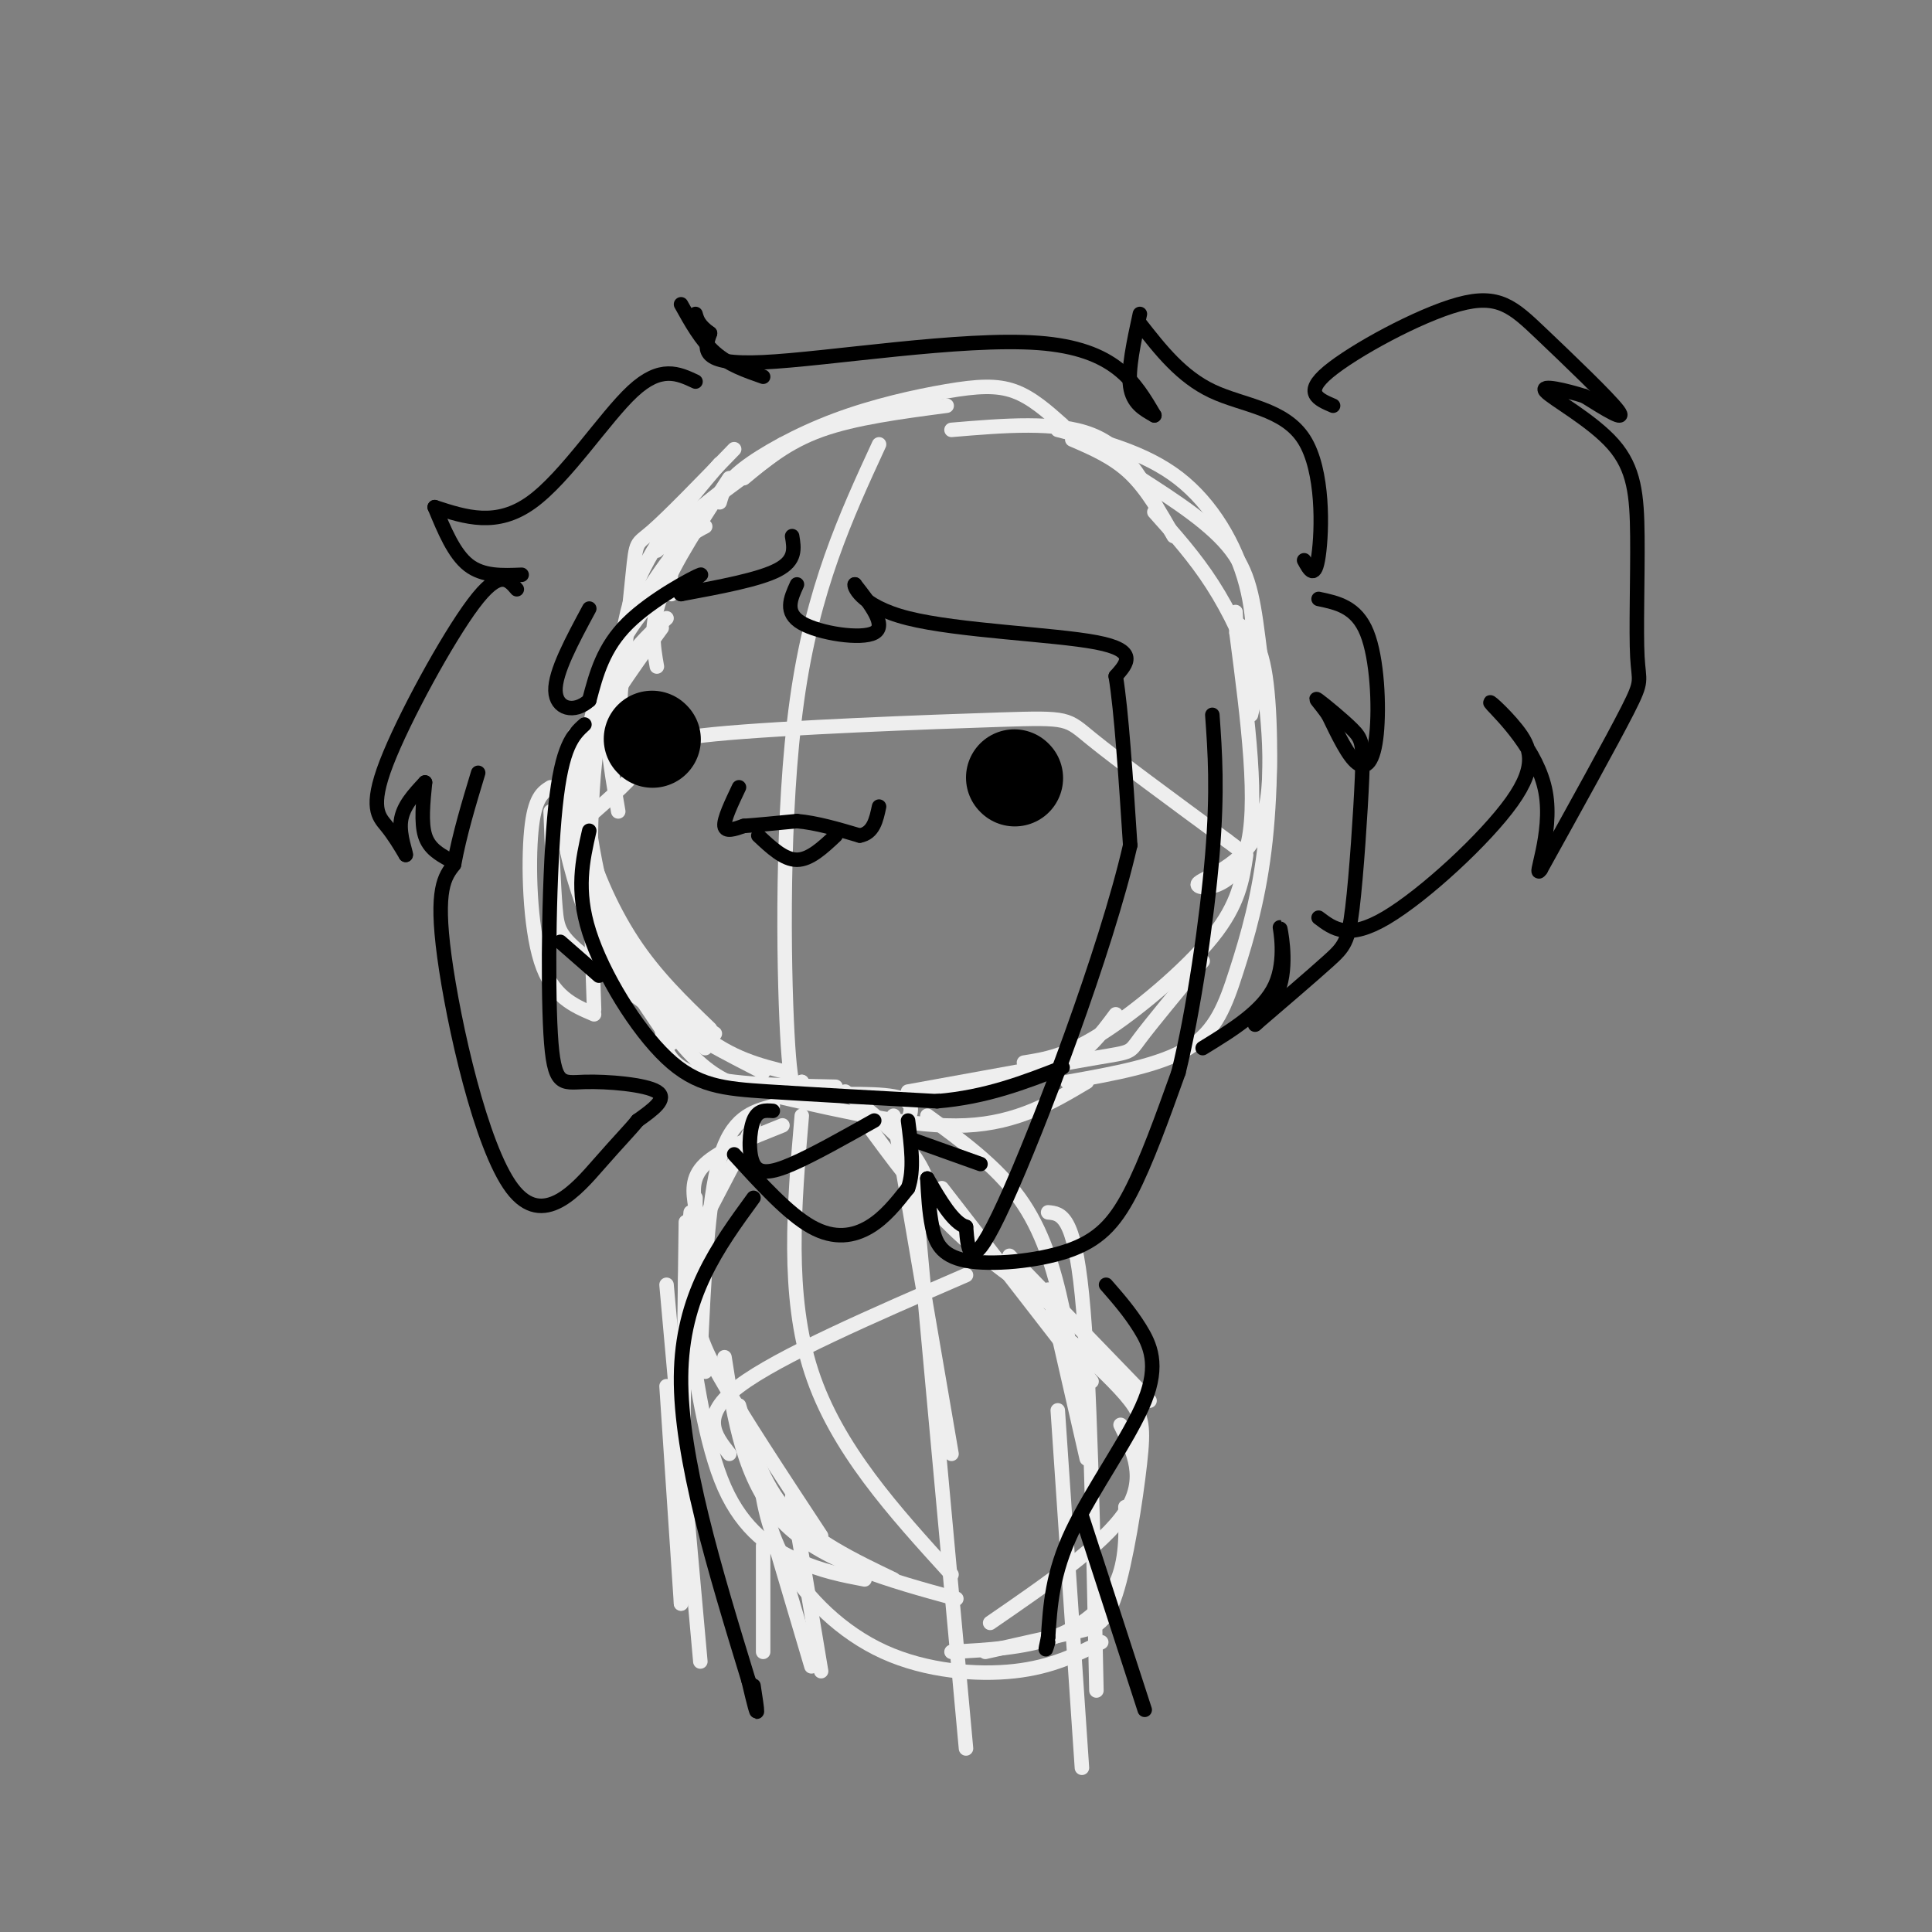 <svg viewBox='0 0 400 400' version='1.1' xmlns='http://www.w3.org/2000/svg' xmlns:xlink='http://www.w3.org/1999/xlink'><rect x="0" y="0" width="400" height="400" fill="#808080" stroke="none"/><g fill='none' stroke='rgb(238,238,238)' stroke-width='3' stroke-linecap='round' stroke-linejoin='round'><path d='M151,99c-5.750,8.750 -11.500,17.500 -14,24c-2.500,6.500 -1.750,10.750 -1,15'/><path d='M132,159c-1.089,-1.400 -2.178,-2.800 -3,-9c-0.822,-6.200 -1.378,-17.200 2,-27c3.378,-9.800 10.689,-18.400 18,-27'/><path d='M152,93c-6.822,7.044 -13.644,14.089 -17,17c-3.356,2.911 -3.244,1.689 -4,9c-0.756,7.311 -2.378,23.156 -4,39'/><path d='M128,168c-1.667,-9.750 -3.333,-19.500 -2,-27c1.333,-7.500 5.667,-12.750 10,-18'/><path d='M146,109c-2.044,1.022 -4.089,2.044 -9,9c-4.911,6.956 -12.689,19.844 -15,33c-2.311,13.156 0.844,26.578 4,40'/><path d='M130,194c-3.444,-5.422 -6.889,-10.844 -9,-17c-2.111,-6.156 -2.889,-13.044 0,-21c2.889,-7.956 9.444,-16.978 16,-26'/><path d='M138,128c-5.750,5.250 -11.500,10.500 -14,24c-2.500,13.500 -1.750,35.250 -1,57'/><path d='M123,210c-4.333,-1.844 -8.667,-3.689 -11,-11c-2.333,-7.311 -2.667,-20.089 -2,-27c0.667,-6.911 2.333,-7.956 4,-9'/><path d='M121,150c-0.500,13.167 -1.000,26.333 1,35c2.000,8.667 6.500,12.833 11,17'/><path d='M135,204c-5.250,-4.500 -10.500,-9.000 -13,-16c-2.500,-7.000 -2.250,-16.500 -2,-26'/><path d='M121,155c-0.756,5.022 -1.511,10.044 0,17c1.511,6.956 5.289,15.844 10,23c4.711,7.156 10.356,12.578 16,18'/><path d='M148,214c-9.000,-5.917 -18.000,-11.833 -23,-20c-5.000,-8.167 -6.000,-18.583 -7,-29'/><path d='M119,152c-1.667,9.167 -3.333,18.333 0,29c3.333,10.667 11.667,22.833 20,35'/><path d='M146,217c-9.911,-7.356 -19.822,-14.711 -25,-19c-5.178,-4.289 -5.622,-5.511 -6,-10c-0.378,-4.489 -0.689,-12.244 -1,-20'/><path d='M117,160c-0.530,3.917 -1.060,7.833 0,14c1.060,6.167 3.708,14.583 7,21c3.292,6.417 7.226,10.833 13,15c5.774,4.167 13.387,8.083 21,12'/><path d='M163,222c-5.750,-1.417 -11.500,-2.833 -18,-8c-6.500,-5.167 -13.750,-14.083 -21,-23'/><path d='M121,174c-2.267,-2.311 -4.533,-4.622 -1,4c3.533,8.622 12.867,28.178 21,38c8.133,9.822 15.067,9.911 22,10'/><path d='M137,210c0.000,4.750 0.000,9.500 6,12c6.000,2.500 18.000,2.750 30,3'/><path d='M139,123c-0.156,-3.756 -0.311,-7.511 0,-10c0.311,-2.489 1.089,-3.711 5,-7c3.911,-3.289 10.956,-8.644 18,-14'/><path d='M163,92c0.000,0.000 -27.000,20.000 -27,20'/><path d='M136,114c9.750,-9.000 19.500,-18.000 29,-23c9.500,-5.000 18.750,-6.000 28,-7'/><path d='M196,84c-9.500,1.250 -19.000,2.500 -26,5c-7.000,2.500 -11.500,6.250 -16,10'/><path d='M149,104c0.563,-1.997 1.126,-3.994 5,-7c3.874,-3.006 11.059,-7.022 19,-10c7.941,-2.978 16.638,-4.917 23,-6c6.362,-1.083 10.389,-1.309 14,0c3.611,1.309 6.805,4.155 10,7'/><path d='M197,89c10.917,-0.917 21.833,-1.833 29,1c7.167,2.833 10.583,9.417 14,16'/><path d='M243,111c-2.750,-4.833 -5.500,-9.667 -9,-13c-3.500,-3.333 -7.750,-5.167 -12,-7'/><path d='M219,89c9.022,2.311 18.044,4.622 25,10c6.956,5.378 11.844,13.822 14,22c2.156,8.178 1.578,16.089 1,24'/><path d='M259,148c0.622,-2.667 1.244,-5.333 0,-10c-1.244,-4.667 -4.356,-11.333 -8,-17c-3.644,-5.667 -7.822,-10.333 -12,-15'/><path d='M236,99c7.479,4.817 14.957,9.634 19,15c4.043,5.366 4.650,11.280 6,22c1.350,10.720 3.444,26.244 0,35c-3.444,8.756 -12.427,10.742 -13,12c-0.573,1.258 7.265,1.788 10,-7c2.735,-8.788 0.368,-26.894 -2,-45'/><path d='M256,131c-0.333,-7.500 -0.167,-3.750 0,0'/><path d='M256,129c2.394,1.501 4.788,3.002 6,11c1.212,7.998 1.242,22.494 0,34c-1.242,11.506 -3.758,20.021 -6,27c-2.242,6.979 -4.212,12.423 -10,16c-5.788,3.577 -15.394,5.289 -25,7'/><path d='M161,227c14.167,3.250 28.333,6.500 39,6c10.667,-0.500 17.833,-4.750 25,-9'/><path d='M231,210c-3.083,4.167 -6.167,8.333 -12,11c-5.833,2.667 -14.417,3.833 -23,5'/><path d='M188,226c15.756,-2.867 31.511,-5.733 39,-7c7.489,-1.267 6.711,-0.933 9,-4c2.289,-3.067 7.644,-9.533 13,-16'/><path d='M258,177c-0.756,5.089 -1.511,10.178 -7,17c-5.489,6.822 -15.711,15.378 -23,20c-7.289,4.622 -11.644,5.311 -16,6'/><path d='M182,92c-6.889,14.933 -13.778,29.867 -17,53c-3.222,23.133 -2.778,54.467 -2,69c0.778,14.533 1.889,12.267 3,10'/><path d='M166,224c0.500,1.667 0.250,0.833 0,0'/><path d='M122,169c4.632,-4.059 9.263,-8.118 11,-11c1.737,-2.882 0.579,-4.587 15,-6c14.421,-1.413 44.421,-2.534 59,-3c14.579,-0.466 13.737,-0.276 19,4c5.263,4.276 16.632,12.638 28,21'/><path d='M254,174c4.667,3.500 2.333,1.750 0,0'/><path d='M162,233c-6.500,2.583 -13.000,5.167 -16,8c-3.000,2.833 -2.500,5.917 -2,9'/><path d='M144,256c0.000,0.000 12.000,-23.000 12,-23'/><path d='M160,229c-4.250,1.167 -8.500,2.333 -11,11c-2.500,8.667 -3.250,24.833 -4,41'/><path d='M146,284c-1.750,-3.250 -3.500,-6.500 -4,-12c-0.500,-5.500 0.250,-13.250 1,-21'/><path d='M144,248c-0.089,7.822 -0.178,15.644 0,21c0.178,5.356 0.622,8.244 5,16c4.378,7.756 12.689,20.378 21,33'/><path d='M161,227c9.750,-0.417 19.500,-0.833 24,0c4.500,0.833 3.750,2.917 3,5'/><path d='M175,226c5.417,4.333 10.833,8.667 14,13c3.167,4.333 4.083,8.667 5,13'/><path d='M179,232c5.667,7.750 11.333,15.500 18,22c6.667,6.500 14.333,11.750 22,17'/><path d='M195,246c0.000,0.000 31.000,40.000 31,40'/><path d='M209,260c0.000,0.000 29.000,30.000 29,30'/><path d='M142,271c2.022,14.044 4.044,28.089 8,37c3.956,8.911 9.844,12.689 15,15c5.156,2.311 9.578,3.156 14,4'/><path d='M185,327c-8.333,-4.000 -16.667,-8.000 -22,-14c-5.333,-6.000 -7.667,-14.000 -10,-22'/><path d='M150,281c2.000,12.833 4.000,25.667 12,34c8.000,8.333 22.000,12.167 36,16'/><path d='M157,304c0.970,6.571 1.940,13.143 6,20c4.060,6.857 11.208,14.000 20,18c8.792,4.000 19.226,4.857 27,4c7.774,-0.857 12.887,-3.429 18,-6'/><path d='M222,278c4.737,4.360 9.474,8.721 12,12c2.526,3.279 2.842,5.477 2,13c-0.842,7.523 -2.842,20.372 -5,27c-2.158,6.628 -4.474,7.037 -9,8c-4.526,0.963 -11.263,2.482 -18,4'/><path d='M197,342c7.467,-0.400 14.933,-0.800 21,-3c6.067,-2.200 10.733,-6.200 13,-11c2.267,-4.800 2.133,-10.400 2,-16'/><path d='M232,295c2.750,5.583 5.500,11.167 1,18c-4.500,6.833 -16.250,14.917 -28,23'/><path d='M166,231c-1.583,18.583 -3.167,37.167 2,53c5.167,15.833 17.083,28.917 29,42'/><path d='M151,301c-3.083,-3.917 -6.167,-7.833 2,-14c8.167,-6.167 27.583,-14.583 47,-23'/><path d='M142,253c0.000,0.000 -1.000,79.000 -1,79'/><path d='M141,332c0.000,0.000 -3.000,-45.000 -3,-45'/><path d='M138,266c0.000,0.000 7.000,78.000 7,78'/><path d='M158,320c0.000,0.000 0.000,22.000 0,22'/><path d='M164,310c0.000,0.000 6.000,36.000 6,36'/><path d='M160,318c0.000,0.000 8.000,27.000 8,27'/><path d='M185,231c0.000,0.000 12.000,70.000 12,70'/><path d='M189,242c0.000,0.000 11.000,120.000 11,120'/><path d='M192,231c7.111,5.200 14.222,10.400 19,17c4.778,6.600 7.222,14.600 9,23c1.778,8.400 2.889,17.200 4,26'/><path d='M225,302c0.000,0.000 -8.000,-35.000 -8,-35'/><path d='M217,251c2.667,0.250 5.333,0.500 7,17c1.667,16.500 2.333,49.250 3,82'/><path d='M219,292c0.000,0.000 5.000,74.000 5,74'/></g>
<g fill='none' stroke='rgb(0,0,0)' stroke-width='3' stroke-linecap='round' stroke-linejoin='round'><path d='M153,163c-1.583,3.333 -3.167,6.667 -3,8c0.167,1.333 2.083,0.667 4,0'/><path d='M154,171c2.500,-0.167 6.750,-0.583 11,-1'/><path d='M165,170c4.000,0.333 8.500,1.667 13,3'/><path d='M178,173c2.833,-0.500 3.417,-3.250 4,-6'/></g>
<g fill='none' stroke='rgb(0,0,0)' stroke-width='20' stroke-linecap='round' stroke-linejoin='round'><path d='M210,161c0.000,0.000 0.100,0.100 0.1,0.1'/><path d='M135,153c0.000,0.000 0.100,0.100 0.1,0.1'/></g>
<g fill='none' stroke='rgb(0,0,0)' stroke-width='3' stroke-linecap='round' stroke-linejoin='round'><path d='M165,121c-1.333,2.933 -2.667,5.867 1,8c3.667,2.133 12.333,3.467 15,2c2.667,-1.467 -0.667,-5.733 -4,-10'/><path d='M177,121c-0.405,-0.179 0.583,4.375 11,7c10.417,2.625 30.262,3.321 39,5c8.738,1.679 6.369,4.339 4,7'/><path d='M231,140c1.167,7.000 2.083,21.000 3,35'/><path d='M234,175c-4.956,21.667 -18.844,58.333 -26,74c-7.156,15.667 -7.578,10.333 -8,5'/><path d='M200,254c-2.667,-0.833 -5.333,-5.417 -8,-10'/><path d='M192,244c0.179,3.429 0.357,6.858 1,10c0.643,3.142 1.750,5.997 7,7c5.250,1.003 14.644,0.155 21,-2c6.356,-2.155 9.673,-5.616 13,-12c3.327,-6.384 6.663,-15.692 10,-25'/><path d='M244,222c3.111,-12.600 5.889,-31.600 7,-45c1.111,-13.400 0.556,-21.200 0,-29'/><path d='M273,124c3.917,0.821 7.833,1.643 10,7c2.167,5.357 2.583,15.250 2,21c-0.583,5.750 -2.167,7.357 -4,6c-1.833,-1.357 -3.917,-5.679 -6,-10'/><path d='M275,148c-1.767,-2.536 -3.185,-3.876 -2,-3c1.185,0.876 4.972,3.967 7,6c2.028,2.033 2.296,3.009 2,10c-0.296,6.991 -1.157,19.998 -2,27c-0.843,7.002 -1.670,8.001 -5,11c-3.330,2.999 -9.165,8.000 -15,13'/><path d='M260,212c-1.156,1.077 3.453,-2.732 5,-8c1.547,-5.268 0.032,-11.995 0,-12c-0.032,-0.005 1.419,6.713 -1,12c-2.419,5.287 -8.710,9.144 -15,13'/><path d='M270,116c1.131,2.077 2.262,4.155 3,-1c0.738,-5.155 1.083,-17.542 -3,-24c-4.083,-6.458 -12.595,-6.988 -19,-10c-6.405,-3.012 -10.702,-8.506 -15,-14'/><path d='M236,65c-1.250,5.750 -2.500,11.500 -2,15c0.500,3.500 2.750,4.750 5,6'/><path d='M239,86c-4.044,-6.911 -8.089,-13.822 -24,-15c-15.911,-1.178 -43.689,3.378 -57,4c-13.311,0.622 -12.156,-2.689 -11,-6'/><path d='M147,69c-2.333,-1.667 -2.667,-2.833 -3,-4'/><path d='M141,63c2.083,3.750 4.167,7.500 7,10c2.833,2.500 6.417,3.750 10,5'/><path d='M164,111c0.417,2.500 0.833,5.000 -3,7c-3.833,2.000 -11.917,3.500 -20,5'/><path d='M141,123c-1.393,-0.536 5.125,-4.375 4,-4c-1.125,0.375 -9.893,4.964 -15,10c-5.107,5.036 -6.554,10.518 -8,16'/><path d='M122,145c-3.111,2.800 -6.889,1.800 -7,-2c-0.111,-3.800 3.444,-10.400 7,-17'/><path d='M121,150c-2.337,2.159 -4.673,4.319 -6,17c-1.327,12.681 -1.644,35.884 -1,47c0.644,11.116 2.250,10.147 7,10c4.750,-0.147 12.643,0.530 15,2c2.357,1.470 -0.821,3.735 -4,6'/><path d='M132,232c-1.569,1.959 -3.493,3.855 -8,9c-4.507,5.145 -11.598,13.539 -18,5c-6.402,-8.539 -12.115,-34.011 -14,-48c-1.885,-13.989 0.057,-16.494 2,-19'/><path d='M94,179c1.167,-6.333 3.083,-12.667 5,-19'/><path d='M122,172c-1.393,6.131 -2.786,12.262 0,21c2.786,8.738 9.750,20.083 16,26c6.250,5.917 11.786,6.405 21,7c9.214,0.595 22.107,1.298 35,2'/><path d='M194,228c10.167,-0.833 18.083,-3.917 26,-7'/><path d='M144,79c-3.600,-1.689 -7.200,-3.378 -13,2c-5.800,5.378 -13.800,17.822 -21,23c-7.200,5.178 -13.600,3.089 -20,1'/><path d='M90,105c2.000,4.833 4.000,9.667 7,12c3.000,2.333 7.000,2.167 11,2'/><path d='M107,122c-1.792,-2.113 -3.583,-4.226 -9,3c-5.417,7.226 -14.458,23.792 -18,33c-3.542,9.208 -1.583,11.060 0,13c1.583,1.940 2.792,3.970 4,6'/><path d='M84,177c0.178,-0.267 -1.378,-3.933 -1,-7c0.378,-3.067 2.689,-5.533 5,-8'/><path d='M88,162c-0.417,4.167 -0.833,8.333 0,11c0.833,2.667 2.917,3.833 5,5'/><path d='M116,195c0.000,0.000 8.000,7.000 8,7'/><path d='M276,84c-3.104,-1.324 -6.207,-2.648 -1,-7c5.207,-4.352 18.726,-11.734 27,-14c8.274,-2.266 11.305,0.582 17,6c5.695,5.418 14.056,13.405 16,16c1.944,2.595 -2.528,-0.203 -7,-3'/><path d='M328,82c-3.661,-1.153 -9.315,-2.535 -8,-1c1.315,1.535 9.598,5.989 14,11c4.402,5.011 4.922,10.580 5,19c0.078,8.420 -0.287,19.690 0,25c0.287,5.310 1.225,4.660 -2,11c-3.225,6.340 -10.612,19.670 -18,33'/><path d='M319,180c-1.831,2.617 2.590,-7.340 1,-16c-1.590,-8.660 -9.191,-16.022 -11,-18c-1.809,-1.978 2.175,1.429 5,5c2.825,3.571 4.491,7.308 -1,15c-5.491,7.692 -18.140,19.341 -26,24c-7.860,4.659 -10.930,2.330 -14,0'/><path d='M160,230c-1.554,-0.119 -3.107,-0.238 -4,2c-0.893,2.238 -1.125,6.833 0,9c1.125,2.167 3.607,1.905 8,0c4.393,-1.905 10.696,-5.452 17,-9'/><path d='M152,239c5.600,6.156 11.200,12.311 16,15c4.800,2.689 8.800,1.911 12,0c3.200,-1.911 5.600,-4.956 8,-8'/><path d='M188,246c1.333,-3.667 0.667,-8.833 0,-14'/><path d='M156,248c-7.417,10.167 -14.833,20.333 -15,37c-0.167,16.667 6.917,39.833 14,63'/><path d='M155,348c2.500,10.667 1.750,5.833 1,1'/><path d='M189,236c0.000,0.000 14.000,5.000 14,5'/><path d='M229,266c2.429,2.780 4.857,5.560 7,9c2.143,3.440 4.000,7.542 1,15c-3.000,7.458 -10.857,18.274 -15,27c-4.143,8.726 -4.571,15.363 -5,22'/><path d='M217,339c-0.833,3.833 -0.417,2.417 0,1'/><path d='M224,314c0.000,0.000 13.000,40.000 13,40'/><path d='M157,173c2.667,2.500 5.333,5.000 8,5c2.667,0.000 5.333,-2.500 8,-5'/></g>
</svg>